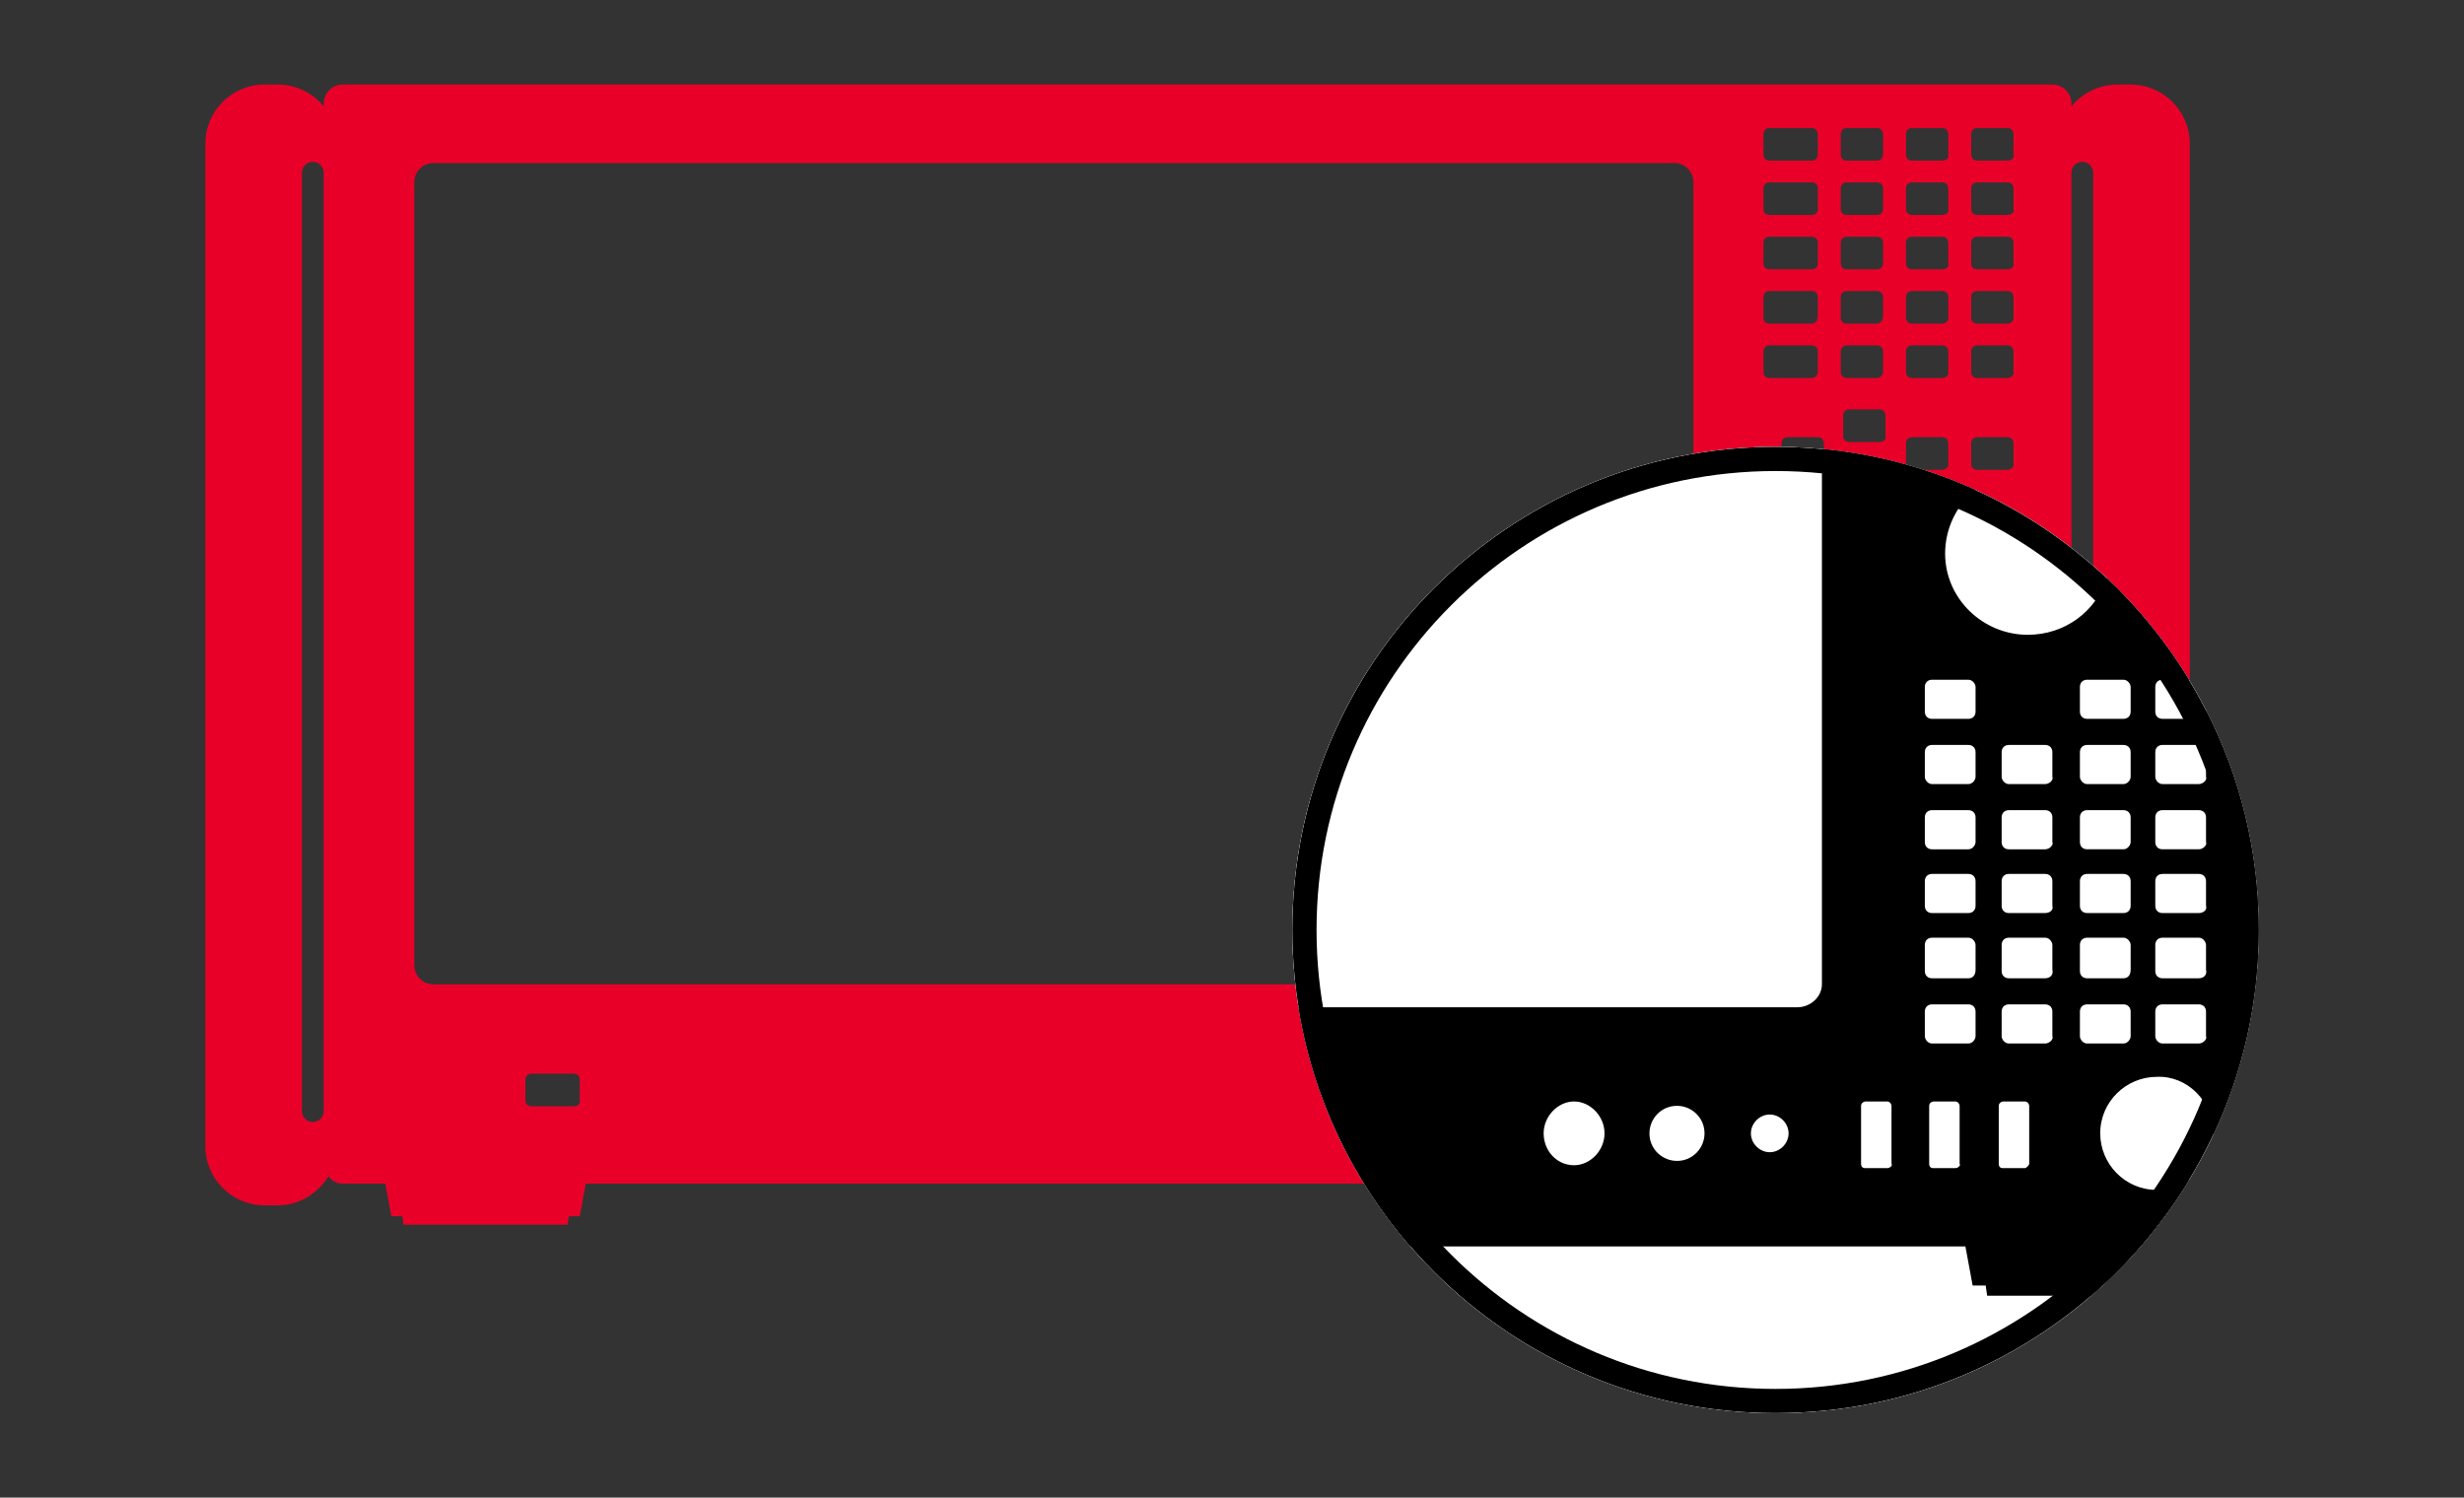 <?xml version="1.0" encoding="UTF-8"?>
<svg xmlns="http://www.w3.org/2000/svg" width="204" height="124" viewBox="0 0 204 124" fill="none">
  <rect x="0" y="0" width="204" height="124" fill="#333333" stroke="none"/>
  <path fill-rule="evenodd" clip-rule="evenodd" d="M181.3 11.9V94.9C181.3 97.7 179.1 99.8 176.3 99.8H175.2C173.4 99.8 171.9 98.8 171 97.4C170.7 97.8 170.3 98 169.8 98H166.7L166.2 100.7H165.3L165.2 101.4H151.6L151.5 100.7H150.6L150.1 98H48.5L48 100.7H47.1L47 101.4H33.4L33.3 100.7H32.4L31.9 98H28.4C27.9 98 27.5 97.8 27.2 97.4C26.3 98.8 24.8 99.8 23 99.8H21.9C19.2 99.8 17 97.6 17 94.9V11.9C17 9.2 19.2 7 21.9 7H23C24.5 7 25.9 7.7 26.8 8.8V8.6C26.8 7.7 27.5 7 28.4 7H169.9C170.8 7 171.5 7.7 171.5 8.6V8.8C172.4 7.7 173.8 7 175.3 7H176.4C179.1 7 181.3 9.2 181.3 11.9ZM146.5 13.3H150C150.3 13.3 150.5 13.1 150.5 12.8V11.1C150.5 10.8 150.3 10.6 150 10.6H146.5C146.2 10.6 146 10.8 146 11.1V12.8C146 13.1 146.2 13.3 146.5 13.3ZM146.5 17.8H150C150.3 17.8 150.5 17.6 150.5 17.3V15.6C150.5 15.3 150.3 15.1 150 15.1H146.5C146.2 15.1 146 15.3 146 15.6V17.3C146 17.6 146.2 17.8 146.5 17.8ZM150 22.3H146.5C146.2 22.3 146 22.1 146 21.8V20.1C146 19.8 146.2 19.6 146.5 19.6H150C150.3 19.6 150.5 19.8 150.5 20.1V21.8C150.5 22.1 150.3 22.3 150 22.3ZM146.5 26.8H150C150.3 26.8 150.5 26.5 150.5 26.2V24.6C150.5 24.3 150.3 24.1 150 24.1H146.5C146.2 24.1 146 24.3 146 24.6V26.3C146 26.6 146.2 26.8 146.5 26.8ZM150 31.3H146.5C146.2 31.3 146 31.1 146 30.8V29.1C146 28.8 146.2 28.6 146.5 28.6H150C150.3 28.6 150.5 28.8 150.5 29.1V30.8C150.5 31 150.3 31.3 150 31.3ZM152.9 13.3H155.4C155.7 13.3 155.9 13.1 155.9 12.8V11.1C155.9 10.8 155.7 10.6 155.4 10.6H152.9C152.6 10.6 152.4 10.8 152.4 11.1V12.8C152.4 13.1 152.6 13.3 152.9 13.3ZM155.4 17.8H152.9C152.6 17.8 152.4 17.6 152.4 17.3V15.6C152.4 15.3 152.6 15.1 152.9 15.1H155.4C155.7 15.1 155.9 15.3 155.9 15.6V17.3C155.9 17.6 155.7 17.8 155.4 17.8ZM152.9 22.3H155.4C155.7 22.3 155.9 22.1 155.9 21.8V20.1C155.9 19.8 155.7 19.6 155.4 19.6H152.9C152.6 19.6 152.4 19.8 152.4 20.1V21.8C152.4 22.1 152.6 22.3 152.9 22.3ZM155.4 26.8H152.9C152.6 26.8 152.4 26.6 152.4 26.3V24.6C152.4 24.3 152.6 24.1 152.9 24.1H155.4C155.7 24.1 155.9 24.3 155.9 24.6V26.2C155.9 26.5 155.7 26.8 155.4 26.8ZM152.9 31.3H155.4C155.7 31.3 155.9 31 155.9 30.8V29.1C155.9 28.8 155.7 28.6 155.4 28.6H152.9C152.6 28.6 152.4 28.8 152.4 29.1V30.8C152.4 31.1 152.6 31.3 152.9 31.3ZM160.8 13.3H158.3C158 13.3 157.8 13.1 157.8 12.8V11.1C157.8 10.8 158 10.6 158.3 10.6H160.8C161.1 10.6 161.3 10.8 161.3 11.1V12.8C161.4 13.1 161.1 13.3 160.8 13.3ZM158.3 17.8H160.8C161.1 17.8 161.4 17.6 161.3 17.3V15.6C161.3 15.3 161.1 15.1 160.8 15.1H158.3C158 15.1 157.8 15.3 157.8 15.6V17.3C157.8 17.6 158 17.8 158.3 17.8ZM160.8 22.3H158.3C158 22.3 157.8 22.1 157.8 21.8V20.1C157.8 19.8 158 19.6 158.3 19.6H160.8C161.1 19.6 161.3 19.8 161.3 20.1V21.8C161.4 22.1 161.1 22.3 160.8 22.3ZM158.3 26.8H160.8C161.1 26.8 161.4 26.5 161.3 26.2V24.6C161.3 24.3 161.1 24.1 160.8 24.1H158.3C158 24.1 157.8 24.3 157.8 24.6V26.3C157.8 26.6 158 26.8 158.3 26.8ZM160.8 31.3H158.3C158 31.3 157.8 31.1 157.8 30.8V29.1C157.8 28.8 158 28.6 158.3 28.6H160.8C161.1 28.6 161.3 28.8 161.3 29.1V30.8C161.4 31 161.1 31.3 160.8 31.3ZM163.7 13.3H166.2C166.5 13.3 166.8 13.1 166.7 12.8V11.1C166.7 10.8 166.5 10.6 166.2 10.6H163.7C163.4 10.6 163.2 10.8 163.2 11.1V12.8C163.2 13.1 163.4 13.3 163.7 13.3ZM166.2 17.8H163.7C163.4 17.8 163.2 17.6 163.2 17.3V15.6C163.2 15.3 163.4 15.1 163.7 15.1H166.2C166.5 15.1 166.7 15.3 166.7 15.6V17.3C166.8 17.6 166.5 17.8 166.2 17.8ZM163.7 22.3H166.2C166.5 22.3 166.8 22.1 166.7 21.8V20.1C166.7 19.8 166.5 19.6 166.2 19.6H163.7C163.4 19.6 163.2 19.8 163.2 20.1V21.8C163.2 22.1 163.4 22.3 163.7 22.3ZM166.2 26.8H163.7C163.4 26.8 163.2 26.6 163.2 26.3V24.6C163.2 24.3 163.4 24.1 163.7 24.1H166.2C166.5 24.1 166.7 24.3 166.7 24.6V26.2C166.8 26.5 166.5 26.8 166.2 26.8ZM163.7 31.3H166.2C166.5 31.3 166.8 31 166.7 30.8V29.1C166.7 28.8 166.5 28.6 166.2 28.6H163.7C163.4 28.6 163.2 28.8 163.2 29.1V30.8C163.2 31.1 163.4 31.3 163.7 31.3ZM166.2 38.9H163.7C163.4 38.9 163.2 38.7 163.2 38.4V36.7C163.2 36.4 163.4 36.2 163.7 36.2H166.2C166.5 36.2 166.7 36.4 166.7 36.7V38.4C166.8 38.6 166.5 38.9 166.2 38.9ZM148 38.9H150.5C150.7 38.9 151 38.6 151 38.4V36.7C151 36.4 150.8 36.2 150.5 36.2H148C147.7 36.2 147.5 36.4 147.5 36.7V38.4C147.5 38.7 147.7 38.9 148 38.9ZM160.8 38.9H158.3C158 38.9 157.8 38.7 157.8 38.4V36.7C157.8 36.4 158 36.2 158.3 36.2H160.8C161.1 36.2 161.3 36.4 161.3 36.7V38.4C161.4 38.6 161.1 38.9 160.8 38.9ZM153.1 36.6H155.6C155.9 36.6 156.2 36.4 156.1 36.1V34.4C156.1 34.1 155.9 33.9 155.6 33.9H153.1C152.8 33.9 152.6 34.1 152.6 34.4V36.1C152.6 36.4 152.8 36.6 153.1 36.6ZM155.6 41.2H153.1C152.8 41.2 152.6 41 152.6 40.7V39C152.6 38.7 152.8 38.5 153.1 38.5H155.6C155.9 38.5 156.1 38.7 156.1 39V40.7C156.2 40.9 155.9 41.2 155.6 41.2ZM154.4 55.8C157.6 55.8 160.1 53.3 160.1 50.2C160.1 47 157.5 44.5 154.4 44.5C151.2 44.5 148.7 47.1 148.7 50.2C148.7 53.3 151.3 55.8 154.4 55.8ZM25.9 92.9C25.4 92.9 25 92.5 25 92V14.3C25 13.8 25.4 13.4 25.9 13.4C26.4 13.4 26.8 13.8 26.8 14.3V92C26.8 92.5 26.4 92.9 25.9 92.9ZM172.4 92.9C171.9 92.9 171.5 92.5 171.5 92V14.3C171.5 13.8 171.9 13.4 172.4 13.4C172.9 13.4 173.3 13.8 173.3 14.3V92C173.3 92.5 172.9 92.9 172.4 92.9ZM35.9 81.5H138.5C139.4 81.5 140.2 80.8 140.2 79.9V15.1C140.2 14.2 139.5 13.5 138.6 13.5H35.9C35 13.5 34.3 14.2 34.3 15.1V79.9C34.3 80.8 35 81.5 35.9 81.5ZM47.5 91.6H44C43.7 91.6 43.5 91.4 43.5 91.1V89.4C43.5 89.1 43.7 88.9 44 88.9H47.5C47.8 88.9 48 89.1 48 89.4V91.1C48.1 91.4 47.8 91.6 47.5 91.6ZM163.3 94.1C165.4 94.1 167.2 92.4 167.2 90.2C167.2 88 165.4 86.2 163.3 86.3C161.2 86.3 159.4 88 159.4 90.2C159.4 92.3 161.1 94.1 163.3 94.1ZM137.9 90.2C137.9 90.9 137.3 91.5 136.6 91.5C135.9 91.5 135.3 90.9 135.3 90.2C135.3 89.5 135.9 88.9 136.6 88.9C137.3 88.9 137.9 89.5 137.9 90.2ZM130.2 92.1C131.3 92.1 132.1 91.2 132.1 90.2C132.1 89.1 131.2 88.3 130.2 88.3C129.1 88.3 128.3 89.2 128.3 90.2C128.3 91.3 129.2 92.1 130.2 92.1ZM125.2 90.2C125.2 91.4 124.2 92.4 123.1 92.4C121.9 92.4 121 91.4 121 90.2C121 89 122 88 123.1 88C124.2 88 125.2 89 125.2 90.2ZM143.2 92.6H144.7C144.9 92.6 145.1 92.4 145 92.3V88.3C145 88.2 144.9 88 144.7 88H143.2C143.1 88 142.9 88.1 142.9 88.3V92.3C142.9 92.5 143 92.6 143.2 92.6ZM149.4 92.6H147.9C147.7 92.6 147.6 92.5 147.6 92.3V88.3C147.6 88.1 147.8 88 147.9 88H149.4C149.6 88 149.7 88.2 149.7 88.3V92.3C149.8 92.4 149.6 92.6 149.4 92.6ZM152.7 92.6H154.2C154.3 92.6 154.5 92.4 154.5 92.3V88.3C154.5 88.2 154.4 88 154.2 88H152.7C152.6 88 152.4 88.1 152.4 88.3V92.3C152.4 92.5 152.5 92.6 152.7 92.6ZM150.3 61.6H147.8C147.5 61.6 147.3 61.4 147.3 61.1V59.4C147.3 59.1 147.5 58.9 147.8 58.9H150.3C150.6 58.9 150.8 59.2 150.8 59.4V61.1C150.8 61.4 150.6 61.6 150.3 61.6ZM150.3 66.1H147.8C147.5 66.1 147.3 65.8 147.3 65.6V63.9C147.3 63.6 147.5 63.4 147.8 63.4H150.3C150.6 63.4 150.8 63.6 150.8 63.9V65.6C150.8 65.8 150.6 66.1 150.3 66.1ZM147.8 70.6H150.3C150.6 70.6 150.8 70.3 150.8 70.1V68.4C150.8 68.1 150.6 67.9 150.3 67.9H147.8C147.5 67.9 147.3 68.1 147.3 68.4V70.1C147.3 70.4 147.5 70.6 147.8 70.6ZM150.3 75H147.8C147.5 75 147.3 74.8 147.3 74.5V72.8C147.3 72.5 147.5 72.3 147.8 72.3H150.3C150.6 72.3 150.8 72.5 150.8 72.8V74.5C150.8 74.8 150.6 75 150.3 75ZM147.8 79.5H150.3C150.6 79.5 150.8 79.3 150.8 78.9V77.2C150.8 77 150.6 76.7 150.3 76.7H147.8C147.5 76.7 147.3 76.9 147.3 77.2V79C147.3 79.3 147.5 79.5 147.8 79.5ZM150.3 84H147.8C147.5 84 147.3 83.7 147.3 83.5V81.8C147.3 81.5 147.5 81.3 147.8 81.3H150.3C150.6 81.3 150.8 81.5 150.8 81.8V83.5C150.8 83.7 150.6 84 150.3 84ZM153.1 66.1H155.6C155.9 66.1 156.2 65.8 156.1 65.6V63.9C156.1 63.6 155.9 63.4 155.6 63.4H153.1C152.8 63.4 152.6 63.6 152.6 63.9V65.6C152.6 65.8 152.8 66.1 153.1 66.1ZM155.6 70.6H153.1C152.8 70.6 152.6 70.4 152.6 70.1V68.4C152.6 68.1 152.8 67.9 153.1 67.9H155.6C155.9 67.9 156.1 68.1 156.1 68.4V70.1C156.2 70.3 155.9 70.6 155.6 70.6ZM153.1 75H155.6C155.9 75 156.2 74.8 156.1 74.5V72.8C156.1 72.5 155.9 72.3 155.6 72.3H153.1C152.8 72.3 152.6 72.5 152.6 72.8V74.5C152.6 74.8 152.8 75 153.1 75ZM155.6 79.5H153.1C152.8 79.5 152.6 79.3 152.6 79V77.2C152.6 76.9 152.8 76.7 153.1 76.7H155.6C155.9 76.7 156.1 77 156.1 77.2V78.9C156.2 79.3 155.9 79.5 155.6 79.5ZM153.1 84H155.6C155.9 84 156.2 83.7 156.1 83.5V81.8C156.1 81.5 155.9 81.3 155.6 81.3H153.1C152.8 81.3 152.6 81.5 152.6 81.8V83.5C152.6 83.7 152.8 84 153.1 84ZM158.5 61.6H161C161.3 61.6 161.5 61.4 161.5 61.1V59.4C161.5 59.2 161.3 58.9 161 58.9H158.5C158.2 58.9 158 59.1 158 59.4V61.1C158 61.4 158.2 61.6 158.5 61.6ZM166.2 61.6H163.7C163.4 61.6 163.2 61.4 163.2 61.1V59.4C163.2 59.1 163.4 58.9 163.7 58.9H166.2C166.5 58.9 166.7 59.2 166.7 59.4V61.1C166.8 61.4 166.5 61.6 166.2 61.6ZM166.2 66.1H163.7C163.4 66.1 163.2 65.8 163.2 65.6V63.9C163.2 63.6 163.4 63.4 163.7 63.4H166.2C166.5 63.4 166.7 63.6 166.7 63.9V65.6C166.8 65.8 166.5 66.1 166.2 66.1ZM163.7 70.6H166.2C166.5 70.6 166.8 70.3 166.7 70.1V68.4C166.7 68.1 166.5 67.9 166.2 67.9H163.7C163.4 67.9 163.2 68.1 163.2 68.4V70.1C163.2 70.4 163.4 70.6 163.7 70.6ZM166.2 75H163.7C163.4 75 163.2 74.8 163.2 74.5V72.8C163.2 72.5 163.4 72.3 163.7 72.3H166.2C166.5 72.3 166.7 72.5 166.7 72.8V74.5C166.8 74.8 166.5 75 166.2 75ZM163.7 79.5H166.2C166.5 79.5 166.8 79.3 166.7 78.9V77.2C166.7 77 166.5 76.7 166.2 76.7H163.7C163.4 76.7 163.2 76.9 163.2 77.2V79C163.2 79.3 163.4 79.5 163.7 79.5ZM166.2 84H163.7C163.4 84 163.2 83.7 163.2 83.5V81.8C163.2 81.5 163.4 81.3 163.7 81.3H166.2C166.5 81.3 166.7 81.5 166.7 81.8V83.5C166.8 83.7 166.5 84 166.2 84ZM161 66.1H158.5C158.2 66.1 158 65.8 158 65.6V63.9C158 63.6 158.2 63.4 158.5 63.4H161C161.3 63.4 161.5 63.6 161.5 63.9V65.6C161.5 65.8 161.3 66.1 161 66.1ZM158.5 70.6H161C161.3 70.6 161.5 70.3 161.5 70.1V68.4C161.5 68.1 161.3 67.9 161 67.9H158.5C158.2 67.9 158 68.1 158 68.4V70.1C158 70.4 158.2 70.6 158.5 70.6ZM161 75H158.5C158.2 75 158 74.8 158 74.5V72.8C158 72.5 158.2 72.3 158.5 72.3H161C161.3 72.3 161.5 72.5 161.5 72.8V74.5C161.5 74.8 161.3 75 161 75ZM158.5 79.5H161C161.3 79.5 161.5 79.3 161.5 78.9V77.2C161.5 77 161.3 76.7 161 76.7H158.5C158.2 76.7 158 76.9 158 77.2V79C158 79.3 158.2 79.5 158.5 79.5ZM161 84H158.5C158.2 84 158 83.7 158 83.5V81.8C158 81.5 158.2 81.3 158.5 81.3H161C161.3 81.3 161.5 81.5 161.5 81.8V83.5C161.5 83.7 161.3 84 161 84Z" fill="#E90029"></path>
  <path d="M187 77C187 99.091 169.091 117 147 117C124.909 117 107 99.091 107 77C107 54.909 124.909 37 147 37C169.091 37 187 54.909 187 77Z" fill="white"></path>
  <path fill-rule="evenodd" clip-rule="evenodd" d="M147 115C167.987 115 185 97.987 185 77C185 56.013 167.987 39 147 39C126.013 39 109 56.013 109 77C109 97.987 126.013 115 147 115ZM147 117C169.091 117 187 99.091 187 77C187 54.909 169.091 37 147 37C124.909 37 107 54.909 107 77C107 99.091 124.909 117 147 117Z" fill="black"></path>
  <path d="M187 77C187 99.091 169.091 117 147 117C124.909 117 107 99.091 107 77C107 54.909 124.909 37 147 37C169.091 37 187 54.909 187 77Z" fill="white"></path>
  <path d="M187 77C187 99.091 169.091 117 147 117C124.909 117 107 99.091 107 77C107 54.909 124.909 37 147 37C169.091 37 187 54.909 187 77Z" fill="white"></path>
  <path fill-rule="evenodd" clip-rule="evenodd" d="M173.138 107.28H164.52L164.4 106.44H163.32L162.72 103.2H116.774C112.009 97.707 108.716 90.903 107.509 83.4H148.801C149.881 83.4 150.841 82.56 150.841 81.48V37.182C155.327 37.609 159.596 38.778 163.526 40.563C161.999 41.827 161.041 43.738 161.041 45.84C161.041 49.56 164.161 52.56 167.881 52.56C170.991 52.56 173.55 50.592 174.41 47.868C177.042 50.345 179.338 53.174 181.222 56.281H179.041C178.681 56.281 178.441 56.52 178.441 56.88V58.92C178.441 59.281 178.681 59.52 179.041 59.52H182.041C182.401 59.52 182.761 59.281 182.641 58.92V58.823C185.428 64.277 187 70.455 187 77C187 83.06 185.653 88.805 183.241 93.952C183.242 93.915 183.242 93.878 183.242 93.841C183.242 91.201 181.082 89.041 178.562 89.161C176.042 89.161 173.882 91.201 173.882 93.841C173.882 96.361 175.922 98.521 178.562 98.521C179.552 98.521 180.487 98.206 181.256 97.663C179.068 101.283 176.322 104.529 173.138 107.28ZM146.521 95.401C147.361 95.401 148.081 94.681 148.081 93.841C148.081 93.001 147.361 92.281 146.521 92.281C145.681 92.281 144.961 93.001 144.961 93.841C144.961 94.681 145.681 95.401 146.521 95.401ZM141.121 93.841C141.121 95.04 140.161 96.121 138.841 96.121C137.641 96.121 136.561 95.16 136.561 93.841C136.561 92.641 137.521 91.561 138.841 91.561C140.041 91.561 141.121 92.52 141.121 93.841ZM130.322 96.48C131.642 96.48 132.842 95.28 132.842 93.84C132.842 92.4 131.642 91.2 130.322 91.2C129.002 91.2 127.802 92.4 127.802 93.84C127.802 95.28 128.882 96.48 130.322 96.48ZM156.242 96.72H154.442C154.202 96.72 154.082 96.6 154.082 96.36V91.56C154.082 91.32 154.322 91.2 154.442 91.2H156.242C156.482 91.2 156.602 91.44 156.602 91.56V96.36C156.722 96.48 156.482 96.72 156.242 96.72ZM160.081 96.72H161.881C162.121 96.72 162.361 96.48 162.241 96.36V91.56C162.241 91.44 162.121 91.2 161.881 91.2H160.081C159.961 91.2 159.721 91.32 159.721 91.56V96.36C159.721 96.6 159.841 96.72 160.081 96.72ZM167.642 96.72H165.842C165.602 96.72 165.482 96.6 165.482 96.36V91.56C165.482 91.32 165.722 91.2 165.842 91.2H167.642C167.882 91.2 168.002 91.44 168.002 91.56V96.36C168.002 96.48 167.762 96.72 167.642 96.72ZM159.961 59.521H162.961C163.321 59.521 163.561 59.281 163.561 58.921V56.881C163.561 56.641 163.321 56.281 162.961 56.281H159.961C159.601 56.281 159.361 56.521 159.361 56.881V58.921C159.361 59.281 159.601 59.521 159.961 59.521ZM159.961 64.921H162.961C163.321 64.921 163.561 64.561 163.561 64.321V62.281C163.561 61.921 163.321 61.681 162.961 61.681H159.961C159.601 61.681 159.361 61.921 159.361 62.281V64.321C159.361 64.561 159.601 64.921 159.961 64.921ZM162.961 70.321H159.961C159.601 70.321 159.361 70.081 159.361 69.721V67.681C159.361 67.321 159.601 67.081 159.961 67.081H162.961C163.321 67.081 163.561 67.321 163.561 67.681V69.721C163.561 69.961 163.321 70.321 162.961 70.321ZM159.961 75.6H162.961C163.321 75.6 163.561 75.361 163.561 75.001V72.96C163.561 72.6 163.321 72.36 162.961 72.36H159.961C159.601 72.36 159.361 72.6 159.361 72.96V75.001C159.361 75.361 159.601 75.6 159.961 75.6ZM162.961 81H159.961C159.601 81 159.361 80.76 159.361 80.4V78.24C159.361 77.88 159.601 77.64 159.961 77.64H162.961C163.321 77.64 163.561 78 163.561 78.24V80.28C163.561 80.76 163.321 81 162.961 81ZM159.961 86.4H162.961C163.321 86.4 163.561 86.04 163.561 85.8V83.76C163.561 83.4 163.321 83.16 162.961 83.16H159.961C159.601 83.16 159.361 83.4 159.361 83.76V85.8C159.361 86.04 159.601 86.4 159.961 86.4ZM169.321 64.921H166.321C165.961 64.921 165.721 64.561 165.721 64.321V62.281C165.721 61.921 165.961 61.681 166.321 61.681H169.321C169.681 61.681 169.921 61.921 169.921 62.281V64.321C170.041 64.561 169.681 64.921 169.321 64.921ZM166.321 70.321H169.321C169.681 70.321 170.041 69.961 169.921 69.721V67.681C169.921 67.321 169.681 67.081 169.321 67.081H166.321C165.961 67.081 165.721 67.321 165.721 67.681V69.721C165.721 70.081 165.961 70.321 166.321 70.321ZM169.321 75.6H166.321C165.961 75.6 165.721 75.361 165.721 75.001V72.96C165.721 72.6 165.961 72.36 166.321 72.36H169.321C169.681 72.36 169.921 72.6 169.921 72.96V75.001C170.041 75.361 169.681 75.6 169.321 75.6ZM166.321 81H169.321C169.681 81 170.041 80.76 169.921 80.28V78.24C169.921 78 169.681 77.64 169.321 77.64H166.321C165.961 77.64 165.721 77.88 165.721 78.24V80.4C165.721 80.76 165.961 81 166.321 81ZM169.321 86.4H166.321C165.961 86.4 165.721 86.04 165.721 85.8V83.76C165.721 83.4 165.961 83.16 166.321 83.16H169.321C169.681 83.16 169.921 83.4 169.921 83.76V85.8C170.041 86.04 169.681 86.4 169.321 86.4ZM175.801 59.52H172.801C172.441 59.52 172.201 59.281 172.201 58.92V56.88C172.201 56.52 172.441 56.281 172.801 56.281H175.801C176.161 56.281 176.401 56.641 176.401 56.88V58.92C176.401 59.281 176.161 59.52 175.801 59.52ZM179.041 64.921H182.041C182.401 64.921 182.761 64.561 182.641 64.32V62.281C182.641 61.92 182.401 61.681 182.041 61.681H179.041C178.681 61.681 178.441 61.92 178.441 62.281V64.32C178.441 64.561 178.681 64.921 179.041 64.921ZM182.041 70.32H179.041C178.681 70.32 178.441 70.081 178.441 69.721V67.68C178.441 67.32 178.681 67.081 179.041 67.081H182.041C182.401 67.081 182.641 67.32 182.641 67.68V69.721C182.761 69.96 182.401 70.32 182.041 70.32ZM179.041 75.6H182.041C182.401 75.6 182.761 75.36 182.641 75V72.96C182.641 72.6 182.401 72.36 182.041 72.36H179.041C178.681 72.36 178.441 72.6 178.441 72.96V75C178.441 75.36 178.681 75.6 179.041 75.6ZM182.041 81H179.041C178.681 81 178.441 80.76 178.441 80.4V78.24C178.441 77.88 178.681 77.64 179.041 77.64H182.041C182.401 77.64 182.641 78 182.641 78.24V80.28C182.761 80.76 182.401 81 182.041 81ZM179.041 86.4H182.041C182.401 86.4 182.761 86.04 182.641 85.8V83.76C182.641 83.4 182.401 83.16 182.041 83.16H179.041C178.681 83.16 178.441 83.4 178.441 83.76V85.8C178.441 86.04 178.681 86.4 179.041 86.4ZM172.801 64.921H175.801C176.161 64.921 176.401 64.561 176.401 64.32V62.281C176.401 61.92 176.161 61.681 175.801 61.681H172.801C172.441 61.681 172.201 61.92 172.201 62.281V64.32C172.201 64.561 172.441 64.921 172.801 64.921ZM175.801 70.32H172.801C172.441 70.32 172.201 70.081 172.201 69.721V67.68C172.201 67.32 172.441 67.081 172.801 67.081H175.801C176.161 67.081 176.401 67.32 176.401 67.68V69.721C176.401 69.96 176.161 70.32 175.801 70.32ZM172.801 75.6H175.801C176.161 75.6 176.401 75.36 176.401 75V72.96C176.401 72.6 176.161 72.36 175.801 72.36H172.801C172.441 72.36 172.201 72.6 172.201 72.96V75C172.201 75.36 172.441 75.6 172.801 75.6ZM175.801 81H172.801C172.441 81 172.201 80.76 172.201 80.4V78.24C172.201 77.88 172.441 77.64 172.801 77.64H175.801C176.161 77.64 176.401 78 176.401 78.24V80.28C176.401 80.76 176.161 81 175.801 81ZM172.801 86.4H175.801C176.161 86.4 176.401 86.04 176.401 85.8V83.76C176.401 83.4 176.161 83.16 175.801 83.16H172.801C172.441 83.16 172.201 83.4 172.201 83.76V85.8C172.201 86.04 172.441 86.4 172.801 86.4Z" fill="black"></path>
  <path fill-rule="evenodd" clip-rule="evenodd" d="M147 115C167.987 115 185 97.987 185 77C185 56.013 167.987 39 147 39C126.013 39 109 56.013 109 77C109 97.987 126.013 115 147 115ZM147 117C169.091 117 187 99.091 187 77C187 54.909 169.091 37 147 37C124.909 37 107 54.909 107 77C107 99.091 124.909 117 147 117Z" fill="black"></path>
</svg>
